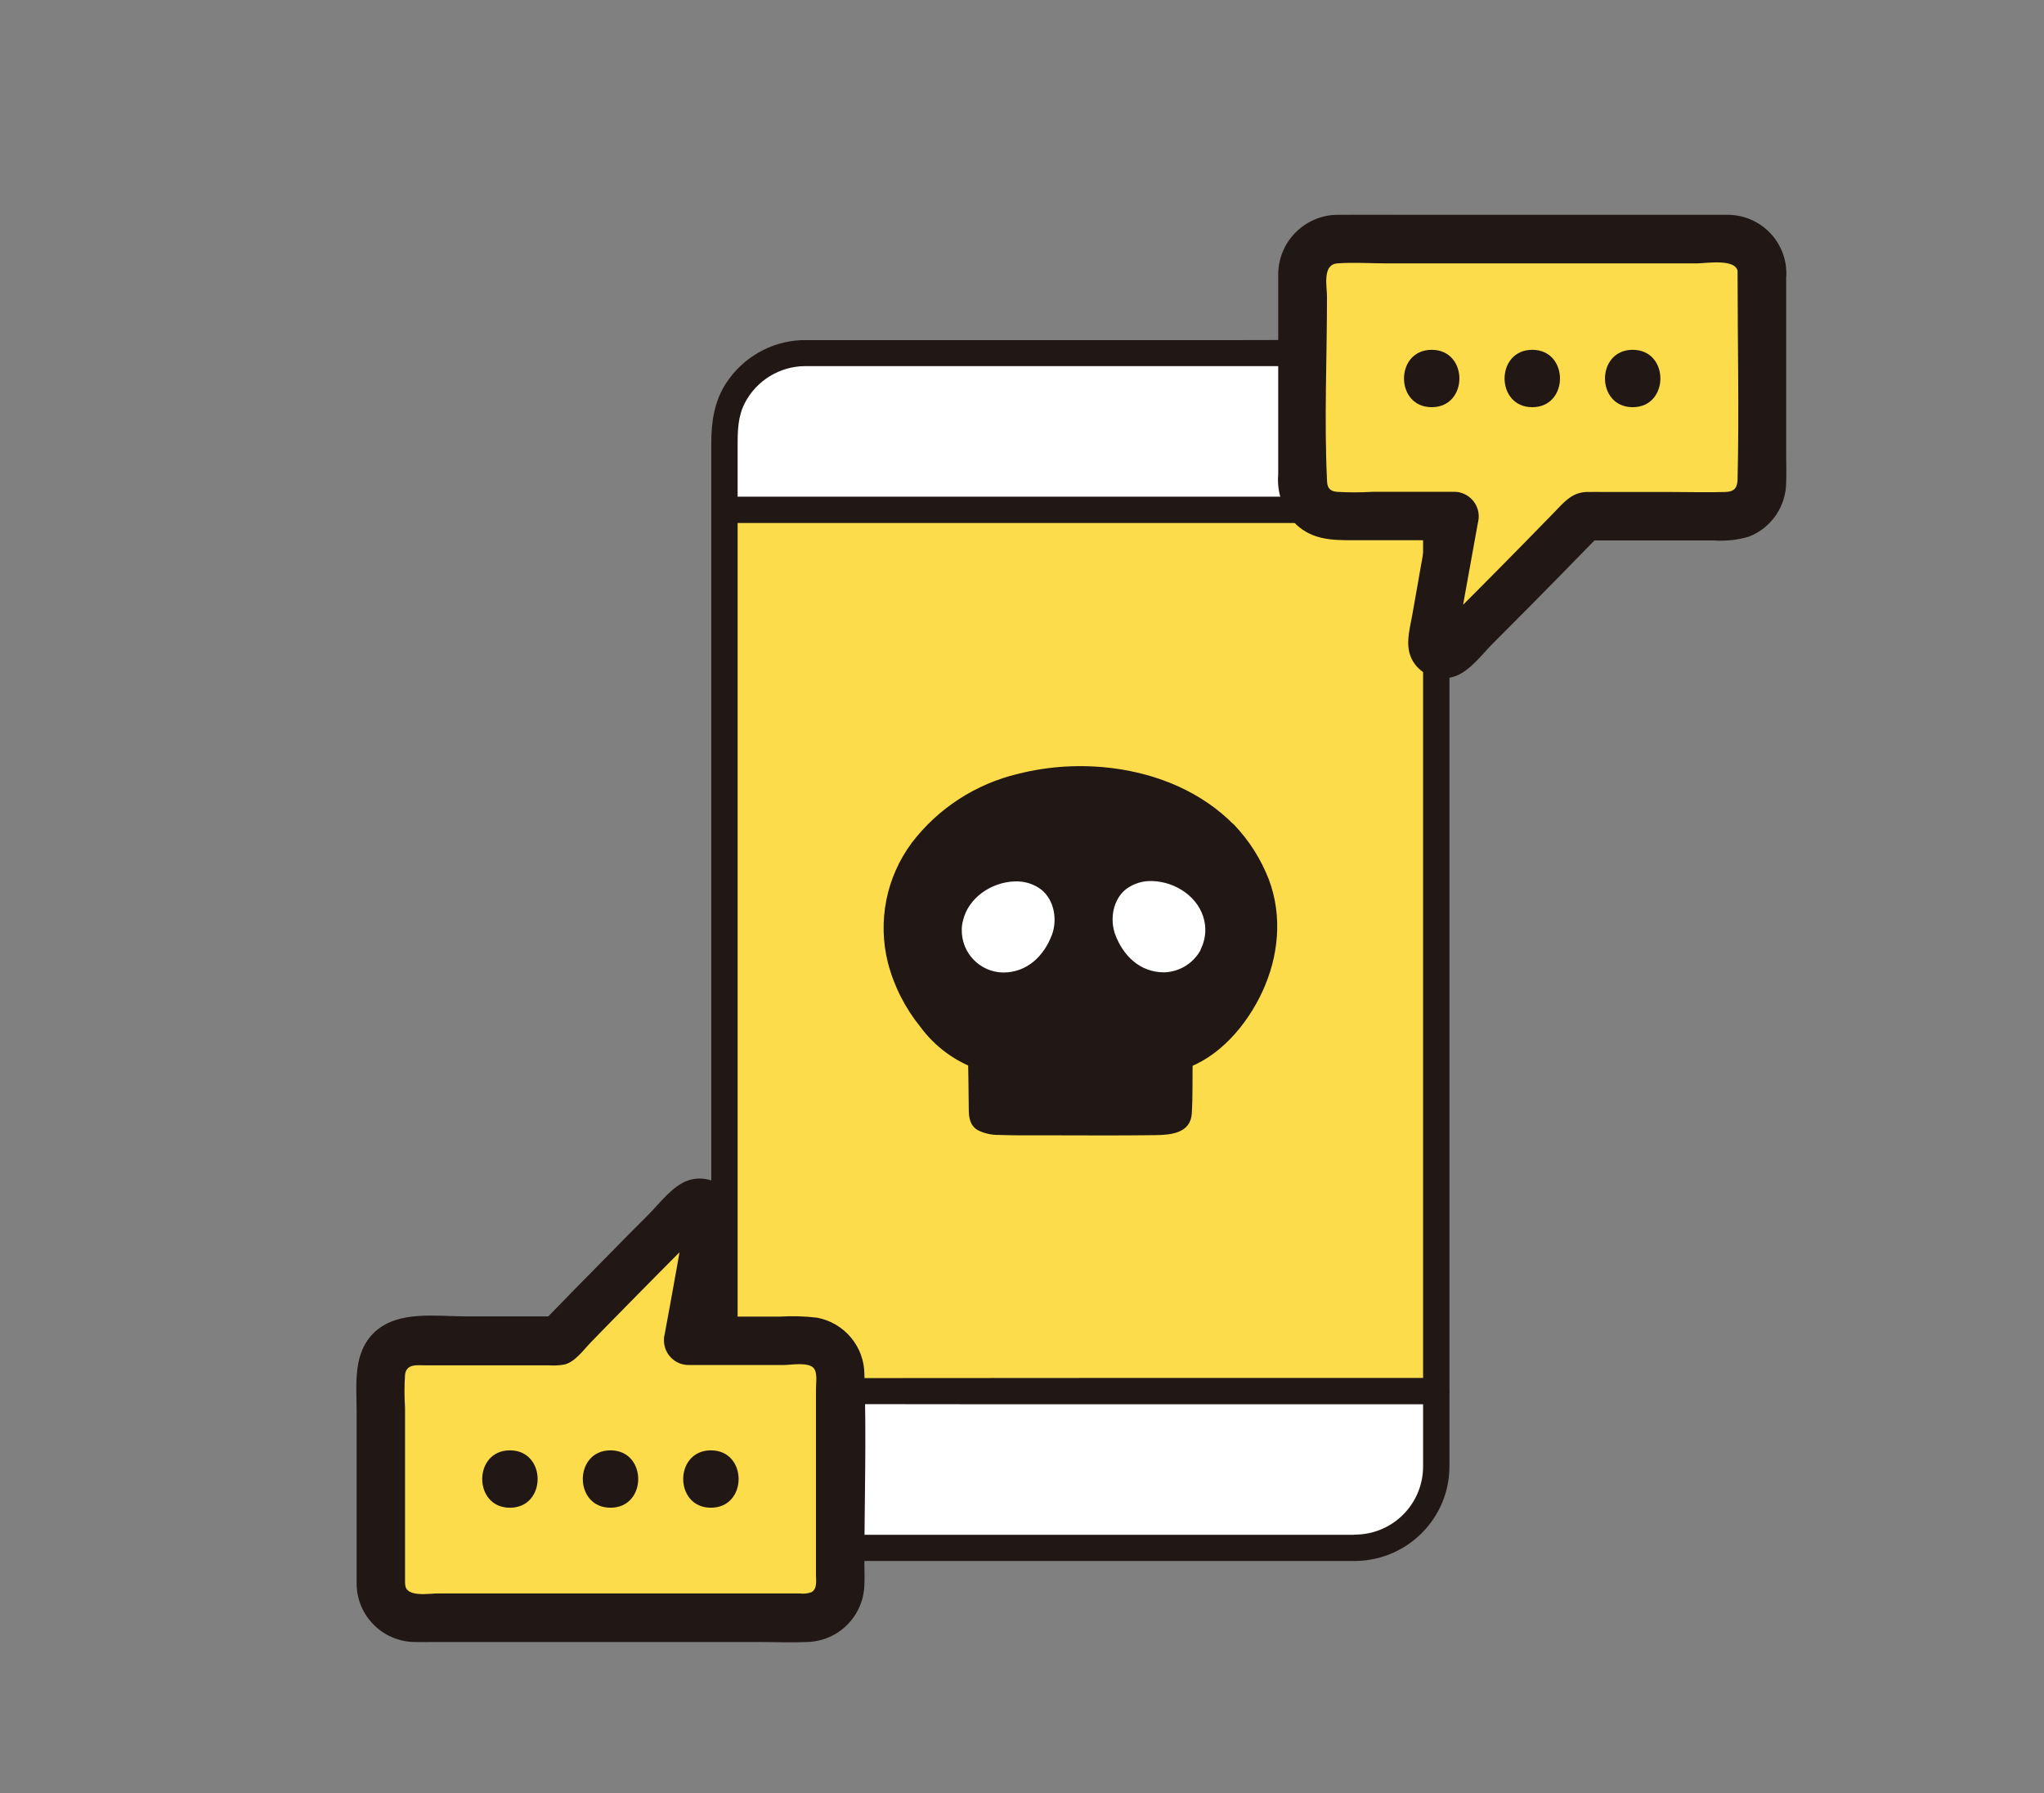 <?xml version="1.0" encoding="UTF-8"?>
<svg id="_レイヤー_1" data-name="レイヤー 1" xmlns="http://www.w3.org/2000/svg" width="114" height="100" viewBox="0 0 114 100">
  <rect x="0" y="0" width="114" height="100" fill="#808080" stroke="none"/>
  <defs>
    <style>
      .cls-1 {
        fill: #fcdc4a;
      }

      .cls-2 {
        fill: #fff;
      }

      .cls-3 {
        fill: #211715;
      }
    </style>
  </defs>
  <g>
    <rect class="cls-2" x="40.41" y="19.69" width="39.71" height="66.64" rx="4.49" ry="4.49"/>
    <path class="cls-2" d="m67.18,51.37c-.29-1.31-1.59-2.17-2.87-2.22-.54-.03-1.08.13-1.51.46-.72.58-.91,1.68-.58,2.55.43,1.13,1.35,2.08,2.71,2.08,1.3-.02,2.33-1.09,2.31-2.39,0-.16-.02-.31-.06-.47h0Z"/>
    <path class="cls-2" d="m53.69,51.37c.29-1.31,1.59-2.17,2.87-2.22.54-.03,1.08.13,1.51.46.72.58.91,1.68.58,2.55-.43,1.13-1.35,2.08-2.71,2.08-1.3-.02-2.33-1.09-2.31-2.39,0-.16.02-.31.06-.47h0Z"/>
    <path class="cls-1" d="m77.98,28.47c-11.45,0-26.45,0-37.42.01h-.17v49.14h.16c11.66,0,27.89,0,39.55-.01V28.47h-2.13Zm-9.81,28.84c-.64.74-1.46,1.3-2.39,1.62-.02,1.05-.03,2.11-.05,3.17,0,.08-.01.15-.05.22-.04.05-.09.09-.16.11-.31.11-.64.16-.98.14-1.44.03-7.17.03-8.61,0-.33.01-.66-.03-.98-.14-.06-.02-.12-.06-.16-.11-.04-.07-.05-.14-.05-.22-.02-1.06-.03-2.12-.05-3.17-.93-.32-1.75-.87-2.39-1.62-1.6-1.73-2.57-4.11-2.29-6.45.31-2.07,1.42-3.93,3.1-5.18,1.68-1.23,3.66-1.97,5.73-2.15.43-.04,2.31-.04,2.74,0,2.07.17,4.06.91,5.73,2.15.34.26.65.54.95.84,1.17,1.18,1.92,2.7,2.16,4.34.29,2.34-.69,4.72-2.29,6.45Z"/>
    <path class="cls-3" d="m68.82,46c-1.79-1.82-4.21-2.82-6.71-3.15-1.78-.23-3.59-.13-5.33.31-2.36.56-4.46,1.92-5.93,3.85-1.42,1.91-1.91,4.36-1.33,6.68.34,1.31.96,2.53,1.81,3.58.8,1.09,1.92,1.92,3.2,2.37l-.54-.71c.02.96.03,1.91.04,2.87,0,.48.04.94.48,1.22.38.2.81.29,1.25.28.85.03,1.7.02,2.55.02,2.04,0,4.08.02,6.12-.01.89-.01,1.97-.11,2.04-1.21.06-1.05.03-2.12.05-3.17l-.54.71c2-.62,3.56-2.47,4.42-4.32.91-1.96,1.14-4.21.37-6.26-.44-1.14-1.1-2.18-1.94-3.06-.65-.68-1.69.35-1.04,1.04,1.57,1.65,2.35,3.88,1.82,6.13-.26,1.1-.76,2.13-1.45,3.03-.66.86-1.51,1.69-2.57,2.02-.31.09-.53.38-.54.71,0,.55-.02,1.11-.03,1.66,0,.25,0,.5-.01.76.03.26.02.53-.03.78l.19-.32c.1-.1-.16.01-.24.02-.14.01-.27.01-.41.01-.13,0-.25,0-.38,0-.36,0-.71,0-1.07,0-.94,0-1.87,0-2.81,0s-1.88,0-2.81,0c-.36,0-.71,0-1.07,0-.13,0-.25,0-.38,0-.14,0-.28,0-.41-.01-.08,0-.34-.12-.24-.02l.19.32c-.05-.23-.06-.47-.03-.71,0-.28,0-.55-.01-.83,0-.55-.02-1.11-.03-1.66,0-.33-.22-.61-.54-.71-.96-.3-1.72-1-2.35-1.75-.66-.78-1.16-1.67-1.48-2.64-.64-1.91-.36-4.01.75-5.69,1.13-1.73,2.94-2.87,4.89-3.45,1.54-.42,3.14-.57,4.74-.44,2.37.13,4.62,1.12,6.32,2.79.66.67,1.7-.37,1.03-1.04Z"/>
    <path class="cls-3" d="m61.48,60.05v2.12c0,.4.33.73.73.73s.73-.33.73-.73v-2.12c0-.4-.33-.73-.73-.73s-.73.33-.73.73Z"/>
    <path class="cls-3" d="m57.55,60.05v2.12c0,.4.33.73.73.73.4,0,.73-.33.73-.73v-2.12c0-.4-.33-.73-.73-.73s-.73.33-.73.73Z"/>
    <path class="cls-3" d="m70.46,50.86c-.23-1.64-.99-3.16-2.16-4.34-.29-.3-.61-.59-.95-.84-1.68-1.23-3.66-1.97-5.73-2.15-.43-.04-2.31-.04-2.74,0-2.07.17-4.06.91-5.73,2.15-1.68,1.25-2.79,3.11-3.1,5.18-.29,2.34.68,4.72,2.29,6.45.64.74,1.46,1.3,2.39,1.62.02,1.05.03,2.11.05,3.17,0,.08.01.15.05.22.04.05.09.09.16.11.31.11.64.16.98.14,1.44.03,7.17.03,8.61,0,.33.01.66-.03.98-.14.06-.02.12-.06.16-.11.04-.07.05-.14.05-.22.02-1.06.03-2.12.05-3.17.93-.32,1.75-.87,2.39-1.62,1.6-1.73,2.57-4.11,2.29-6.45Zm-11.8,1.3c-.43,1.13-1.35,2.08-2.71,2.08-1.3-.02-2.33-1.09-2.31-2.39,0-.16.02-.31.06-.47.29-1.31,1.59-2.17,2.87-2.22.54-.03,1.08.13,1.51.46.72.58.91,1.68.58,2.55h0Zm8.31.81c-.41.76-1.19,1.24-2.05,1.26-1.36,0-2.28-.95-2.71-2.08-.33-.87-.14-1.97.58-2.55.43-.33.97-.49,1.51-.46,1.29.05,2.59.91,2.87,2.22.12.54.04,1.11-.21,1.6Z"/>
    <path class="cls-3" d="m80.12,27.7h-10.71s-9.78,0-9.78,0h-10.06s-8.35,0-8.35,0h-.81c-.94,0-.94,1.47,0,1.47,2.66,0,5.32,0,7.98,0h9.96s9.92,0,9.92,0h7.89c1.29,0,2.58.03,3.86,0h.1c.94,0,.95-1.47,0-1.47h0Z"/>
    <path class="cls-3" d="m40.41,78.32c5.03-.01,10.07-.01,15.1,0h16.25s8.36,0,8.36,0c.94,0,.95-1.47,0-1.47h-15.33s-16.23.01-16.23.01c-2.72,0-5.44,0-8.15,0-.94,0-.95,1.47,0,1.47h0Z"/>
    <path class="cls-3" d="m75.63,85.6h-29.94c-.25,0-.51,0-.76,0-2.07.02-3.77-1.64-3.79-3.72,0-.02,0-.05,0-.07V24.85c0-.83.01-1.62.41-2.39.65-1.24,1.94-2.03,3.34-2.04.18,0,.35,0,.53,0h27.87c.77,0,1.54,0,2.3,0,2.09,0,3.78,1.7,3.78,3.79.01,1.56,0,3.12,0,4.67v47.88c0,1.66,0,3.33,0,4.99.02,2.1-1.66,3.81-3.75,3.84-.94.01-.95,1.48,0,1.47,2.88-.04,5.21-2.38,5.22-5.26,0-.49,0-.99,0-1.48V25.5c0-.43,0-.87,0-1.3-.03-2.88-2.35-5.2-5.23-5.23-2.42-.02-4.84,0-7.26,0h-22.99c-.23,0-.45,0-.68,0-1.7.08-3.26.98-4.19,2.41-.66,1.02-.82,2.17-.82,3.35v56.72c0,1.51.41,2.94,1.49,4.05.99,1,2.34,1.56,3.74,1.56.23,0,.46,0,.69,0h30.03c.94,0,.94-1.47,0-1.47Z"/>
  </g>
  <g>
    <path class="cls-1" d="m98.26,15.2v11.75c0,1.02-.83,1.85-1.85,1.85h-8.06c-2.17,2.24-4.91,5.02-7.44,7.53-.24.24-.63.23-.87,0-.14-.14-.2-.34-.17-.54.41-2.31.86-4.83,1.25-6.98h-6.63c-1.02,0-1.85-.83-1.85-1.85v-11.75c0-1.02.83-1.85,1.85-1.85h21.92c1.02,0,1.85.83,1.85,1.85Z"/>
    <path class="cls-3" d="m96.91,15.2c0,3.84.09,7.69,0,11.52-.01.49-.18.71-.7.72-.99.03-1.99,0-2.99,0h-3.69c-.35,0-.71-.01-1.06,0-.84.03-1.29.63-1.84,1.19-1.88,1.93-3.77,3.85-5.69,5.76-.18.18-.59.45-.69.68l-.1.1c.28-.15.62-.04.77.23.02.03.03.07.04.11.39.5.27.31.34-.08.13-.71.25-1.42.38-2.14.25-1.38.5-2.76.75-4.15.19-.74-.26-1.48-.99-1.67-.1-.03-.21-.04-.31-.04h-4.59c-.67.04-1.34.04-2,0-.42-.05-.52-.27-.53-.65-.16-3.39,0-6.82,0-10.22,0-.6-.27-1.8.57-1.87.92-.07,1.87,0,2.79,0h17.27c.5,0,2.23-.3,2.28.49.09,1.73,2.8,1.74,2.71,0-.04-1.75-1.45-3.16-3.21-3.2-.25,0-.51,0-.76,0h-17.44c-1.17,0-2.35-.01-3.52,0-1.84-.04-3.37,1.42-3.41,3.26,0,.1,0,.2,0,.3v10.91c-.09,1.04.28,2.06,1.01,2.81.89.83,1.96.87,3.09.87h5.74l-1.31-1.71c-.36,1.95-.71,3.9-1.05,5.86-.17.94-.48,1.92.14,2.76.52.69,1.42.96,2.23.68.83-.28,1.51-1.22,2.11-1.82.7-.7,1.39-1.4,2.09-2.1,1.33-1.35,2.66-2.7,3.98-4.06l-.96.4h7.2c.67.05,1.34-.02,1.98-.21,1.26-.49,2.08-1.7,2.08-3.05.02-.49,0-.98,0-1.47v-10.22c0-1.74-2.71-1.74-2.71,0Z"/>
    <path class="cls-3" d="m79.85,22.71c2.06,0,2.06-3.2,0-3.2s-2.06,3.2,0,3.2Z"/>
    <path class="cls-3" d="m85.46,22.71c2.06,0,2.06-3.2,0-3.2s-2.06,3.2,0,3.2Z"/>
    <path class="cls-3" d="m91.06,22.71c2.06,0,2.06-3.2,0-3.2s-2.06,3.2,0,3.2Z"/>
  </g>
  <g>
    <path class="cls-1" d="m23.09,90.25h21.92c1.02,0,1.85-.83,1.85-1.85v-11.75c0-1.02-.83-1.85-1.85-1.85h-6.63c.4-2.15.84-4.67,1.25-6.98.03-.2-.03-.4-.17-.54-.24-.24-.63-.25-.87,0-2.54,2.51-5.28,5.29-7.44,7.53h-8.06c-1.02,0-1.85.83-1.85,1.85v11.75c0,1.02.83,1.85,1.85,1.85Z"/>
    <path class="cls-3" d="m22.59,88.4v-9.89c-.04-.61-.04-1.23,0-1.84.08-.64.71-.52,1.21-.52h6.84c.29.02.58,0,.86-.05.59-.16,1.04-.81,1.46-1.24.39-.41.79-.81,1.19-1.22.84-.86,1.68-1.71,2.52-2.56.46-.47.93-.93,1.39-1.4l.6-.59c.14-.14.54-.41.59-.59.18-.13.12-.16-.17-.1-.41.07-.68-.16-.81-.68-.05.14-.07.28-.07.42l-.15.85c-.11.62-.22,1.24-.33,1.86-.21,1.19-.43,2.38-.65,3.57-.03.1-.04.21-.04.31-.01.76.59,1.39,1.35,1.4h5.33c.4,0,1.33-.17,1.65.15.25.25.15.84.15,1.16v10.42c0,.32.08.75-.25.94-.21.08-.44.1-.66.07h-20.18c-.48,0-1.78.24-1.82-.49-.09-1.74-2.8-1.74-2.71,0,.04,1.76,1.46,3.17,3.22,3.2.36.01.72,0,1.08,0h18.22c.86,0,1.74.04,2.6,0,1.75-.04,3.16-1.45,3.2-3.2.02-.37,0-.75,0-1.13,0-3.52.12-7.07,0-10.59,0-1.55-1.11-2.88-2.64-3.17-.68-.08-1.37-.1-2.06-.06h-5.14l1.31,1.71c.36-2,.72-4,1.08-6,.17-.96.46-1.95-.27-2.76-.53-.59-1.37-.8-2.12-.54-.87.3-1.58,1.28-2.22,1.92-.7.7-1.39,1.39-2.08,2.1-1.3,1.31-2.59,2.63-3.88,3.96l.96-.4h-5.16c-1.64,0-3.78-.35-5.09.87-1.24,1.16-1.01,2.9-1.01,4.43v9.65c0,1.75,2.71,1.74,2.71,0Z"/>
    <path class="cls-3" d="m39.65,84.09c2.06,0,2.06-3.2,0-3.2s-2.06,3.2,0,3.2Z"/>
    <path class="cls-3" d="m34.05,84.09c2.06,0,2.06-3.2,0-3.2s-2.06,3.2,0,3.2Z"/>
    <path class="cls-3" d="m28.44,84.09c2.06,0,2.06-3.2,0-3.2s-2.06,3.2,0,3.2Z"/>
  </g>
</svg>